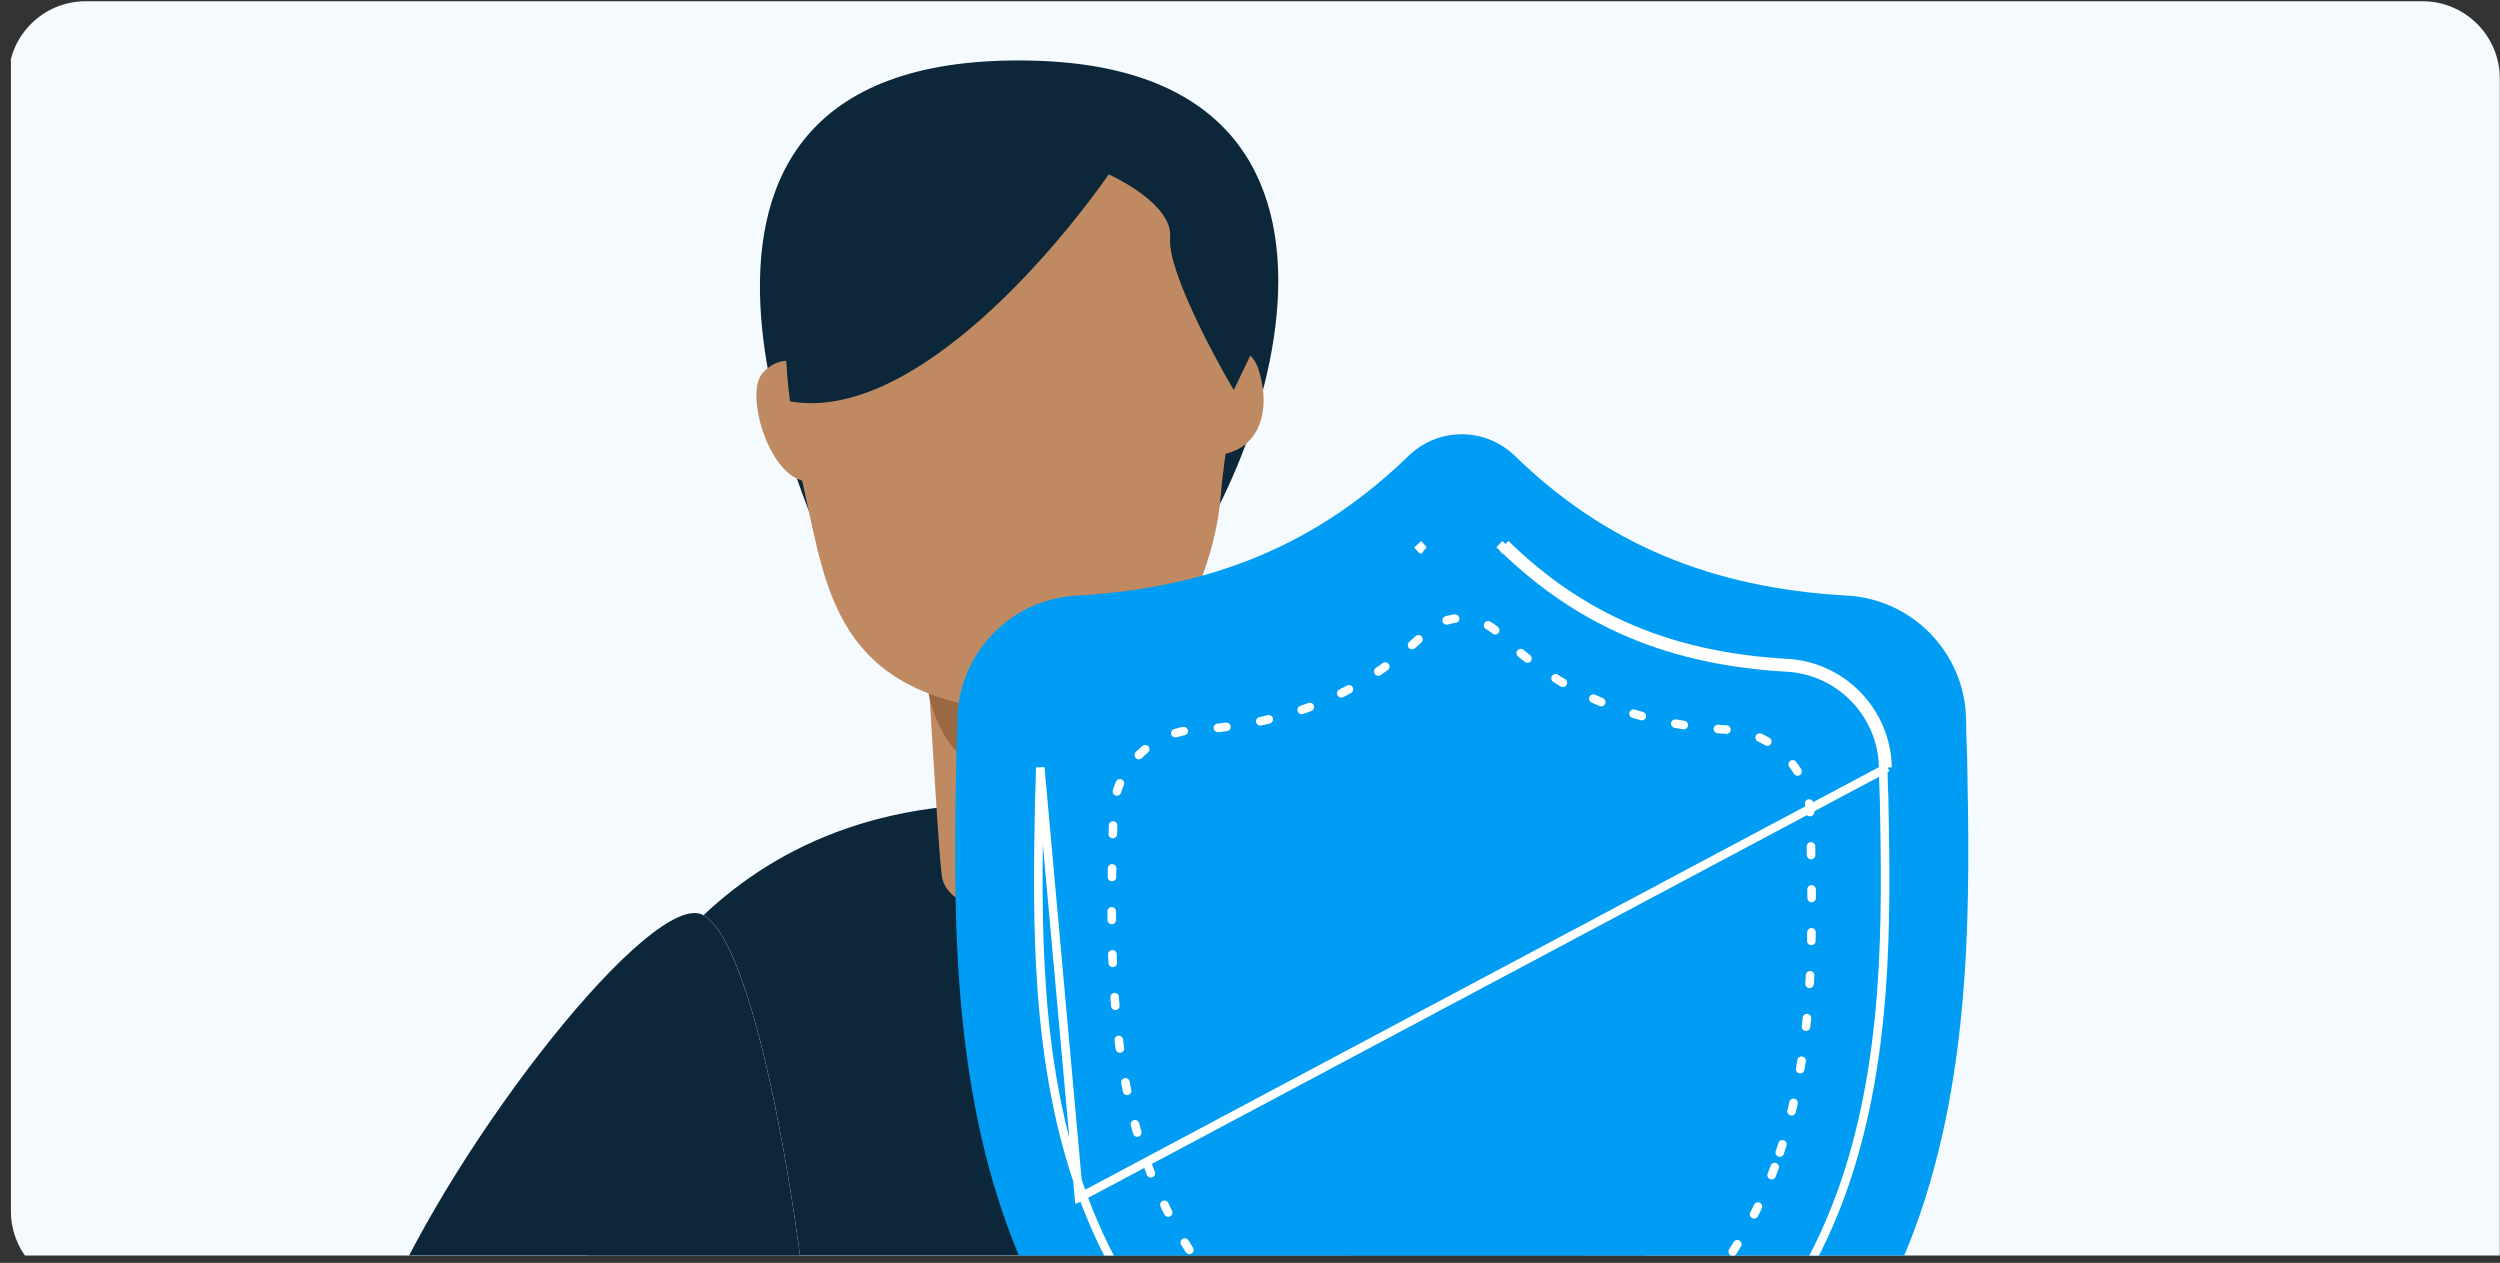 <svg width="291" height="147" viewBox="0 0 291 147" fill="none" xmlns="http://www.w3.org/2000/svg">
<rect x="0" y="0" width="291" height="147" fill="#333333" stroke="none"/>
<g clip-path="url(#clip0)">
<path d="M295.27 -144.2H10.27C5.3 -144.2 1.27 -140.171 1.27 -135.2V140.975C1.27 145.946 5.3 149.975 10.27 149.975H295.27V-144.2Z" fill="#F4FAFE"/>
<path d="M120.418 7.064C165.971 8.32 146.113 59.447 132.999 71.741C122.775 74.615 96.38 64.653 96.38 64.653C96.38 64.653 67.352 5.6 120.418 7.064Z" fill="#0B2739"/>
<path d="M168.944 112.241C166.208 108.506 162.039 105.429 157.174 102.92C166.465 104.314 177.763 120.588 193.999 150.471C191.569 152.526 189.053 154.477 186.459 156.331C184.448 141.748 180.07 127.448 168.944 112.241Z" fill="white"/>
<path d="M168.944 112.241C166.208 108.506 162.039 105.429 157.174 102.92C166.465 104.314 177.763 120.588 193.999 150.471C191.569 152.526 189.053 154.477 186.459 156.331C184.448 141.748 180.07 127.448 168.944 112.241Z" fill="#0B2739"/>
<path d="M81.881 106.532C90.574 98.356 103.681 91.946 123.95 93.938C133.635 94.889 146.954 97.643 157.178 102.924C148.37 101.649 156.606 139.701 159.252 160.475H180.293C162.158 171.81 140.744 178.384 117.781 178.384C110.434 178.384 103.254 177.678 96.278 176.396L95.661 176.017C95.148 152.418 88.89 110.464 81.881 106.532Z" fill="white"/>
<path d="M123.946 93.934C133.631 94.885 146.95 97.639 157.174 102.92C162.039 105.432 166.208 108.506 168.944 112.241C180.07 127.444 184.448 141.745 186.463 156.331C184.448 157.773 182.397 159.156 180.293 160.471C162.158 171.806 140.744 178.381 117.781 178.381C110.434 178.381 103.254 177.674 96.282 176.392L95.665 176.013C95.152 152.414 88.894 110.461 81.885 106.529C90.573 98.353 103.681 91.946 123.946 93.934Z" fill="#0B2739"/>
<path d="M81.862 106.518C78.603 109.613 75.935 112.939 73.776 116.173C67.105 126.158 67.592 141.184 69.45 159.925L95.661 176.013C95.661 176.106 95.665 176.192 95.665 176.284C76.556 172.665 59.085 164.444 44.431 152.816C53.217 132.272 76.11 103.344 81.862 106.518Z" fill="white"/>
<path d="M81.862 106.518C88.89 110.464 95.148 152.418 95.661 176.013C95.661 176.106 95.665 176.192 95.665 176.284C76.556 172.665 59.085 164.444 44.431 152.816C53.217 132.272 76.11 103.344 81.862 106.518Z" fill="#0B2739"/>
<path d="M135.608 100.389C140.796 114.065 96.772 113.675 105.766 100.389C109.545 94.804 126.187 94.298 132.483 96.706C133.612 97.138 135.181 99.26 135.608 100.389Z" fill="#0B2739"/>
<path d="M131.643 100.389C132.572 88.743 132.304 70.499 129.357 66.229C125.191 60.19 106.234 60.554 107.264 69.05C108.014 75.248 109.048 97.272 109.62 101.917C110.43 108.443 130.974 108.788 131.643 100.389Z" fill="#BF8A62"/>
<path d="M107.293 69.313L108.043 80.391C108.043 80.391 109.311 90.773 119.693 91.328C126.753 91.705 131.261 85.325 132.294 78.331C132.799 74.913 131.037 69.573 131.037 69.573L107.293 69.313Z" fill="#9A6842"/>
<path d="M146.441 42.864C145.456 39.902 141.919 39.831 138.715 42.147C136.08 44.05 137.251 53.381 141.729 52.969C146.434 52.53 148.14 47.974 146.441 42.864Z" fill="#BF8A62"/>
<path d="M138.512 22.991C132.644 17.087 109.758 14.614 98.869 26.997C89.913 37.185 91.213 46.398 93.688 57.4C96.341 69.206 97.492 82.108 120.546 82.963C133.496 83.443 141.16 68.973 142.093 57.725C143.163 44.831 148.026 32.563 138.512 22.991Z" fill="#BF8A62"/>
<path d="M96.858 46.744C95.163 42.277 91.387 40.512 88.763 43.425C86.589 45.841 89.641 56.02 94.137 56.038C97.047 56.053 98.768 51.779 96.858 46.744Z" fill="#BF8A62"/>
<path d="M91.961 46.716C106.355 49.257 123.925 28.343 130.91 17.569C108.049 13.982 95.841 24.171 92.596 29.714C91.89 31.706 90.775 37.897 91.961 46.716Z" fill="#0B2739"/>
<path d="M136.202 27.658C136.541 24.071 130.557 20.808 127.523 19.624L134.509 17.756L138.531 20.372L144.458 27.471L146.998 38.308L143.611 45.408C141 40.986 135.864 31.246 136.202 27.658Z" fill="#0B2739"/>
<path d="M222.881 143.032C219.159 153.121 213.529 161.893 206.147 169.102C197.744 177.307 186.74 183.828 173.442 188.479C173.005 188.631 172.55 188.756 172.093 188.847C171.488 188.967 170.873 189.031 170.264 189.04H170.144C169.494 189.04 168.841 188.974 168.194 188.847C167.736 188.756 167.287 188.631 166.853 188.482C153.539 183.838 142.522 177.321 134.11 169.116C126.724 161.906 121.096 153.14 117.379 143.051C110.62 124.709 111.004 104.502 111.314 88.265L111.319 88.015C111.381 86.674 111.422 85.266 111.444 83.711C111.557 76.075 117.628 69.757 125.265 69.332C141.188 68.443 153.506 63.25 164.031 52.991L164.123 52.907C165.87 51.304 168.072 50.518 170.264 50.55C172.377 50.578 174.482 51.363 176.167 52.907L176.257 52.991C186.783 63.25 199.101 68.443 215.024 69.332C222.661 69.757 228.733 76.075 228.846 83.711C228.868 85.277 228.908 86.683 228.97 88.015L228.973 88.121C229.282 104.389 229.664 124.636 222.881 143.032Z" fill="#019DF4"/>
<path d="M206.577 135.849C204.006 142.818 200.117 148.878 195.016 153.859C189.211 159.528 181.609 164.032 172.422 167.245C172.12 167.351 171.806 167.437 171.49 167.5C171.072 167.583 170.647 167.627 170.226 167.633H170.144C169.695 167.633 169.244 167.588 168.796 167.5C168.48 167.437 168.17 167.351 167.87 167.248C158.672 164.04 151.06 159.537 145.249 153.868C140.147 148.888 136.258 142.831 133.69 135.862C129.021 123.19 129.287 109.23 129.5 98.012L129.504 97.84C129.547 96.913 129.575 95.94 129.59 94.866C129.668 89.59 133.863 85.226 139.139 84.932C150.139 84.318 158.649 80.73 165.92 73.643L165.984 73.585C167.191 72.477 168.712 71.934 170.226 71.957C171.686 71.976 173.14 72.518 174.304 73.585L174.367 73.643C181.639 80.73 190.149 84.318 201.149 84.932C206.426 85.226 210.62 89.59 210.698 94.866C210.713 95.948 210.741 96.919 210.784 97.84L210.786 97.913C210.999 109.152 211.264 123.139 206.577 135.849Z" stroke="white" stroke-width="0.998" stroke-linecap="round" stroke-linejoin="round" stroke-dasharray="1 4"/>
<path d="M125.596 139.429L126.065 139.257C129.178 147.707 133.89 155.044 140.07 161.077C147.11 167.944 156.344 173.411 167.529 177.313C167.875 177.431 168.232 177.53 168.593 177.603C169.11 177.704 169.629 177.756 170.144 177.756H170.241C170.724 177.749 171.212 177.698 171.692 177.603C172.055 177.53 172.417 177.431 172.764 177.31C183.935 173.403 193.158 167.933 200.191 161.065C206.368 155.033 211.081 147.691 214.199 139.24C219.888 123.812 219.573 106.815 219.312 93.066C219.312 93.065 219.312 93.064 219.312 93.063L219.31 92.988C219.31 92.987 219.31 92.985 219.31 92.984C219.257 91.854 219.223 90.662 219.204 89.337M125.596 139.429L219.703 89.33M125.596 139.429L126.065 139.257C120.396 123.873 120.713 106.909 120.975 93.185C120.975 93.185 120.975 93.185 120.975 93.185L120.979 92.981C121.032 91.845 121.066 90.653 121.085 89.338L125.596 139.429ZM219.204 89.337L219.703 89.33M219.204 89.337C219.204 89.338 219.204 89.338 219.204 89.338L219.703 89.33M219.204 89.337C219.112 83.153 214.193 78.034 208.006 77.689C194.456 76.933 183.94 72.506 174.959 63.756M219.703 89.33C219.608 82.884 214.482 77.55 208.034 77.191C194.591 76.44 184.192 72.056 175.304 63.395L175.229 63.324M174.959 63.756L174.962 63.759L175.304 63.395L174.956 63.753C174.957 63.754 174.958 63.755 174.959 63.756ZM174.959 63.756L174.891 63.692L175.229 63.324M175.229 63.324L174.887 63.687L174.889 63.69L175.229 63.324ZM165.398 63.691L165.06 63.324L165.397 63.692C165.398 63.691 165.398 63.691 165.398 63.691C165.398 63.691 165.398 63.691 165.398 63.691ZM165.326 63.758C165.327 63.756 165.329 63.754 165.331 63.752L164.983 63.395L165.32 63.763L165.326 63.758Z" stroke="white" stroke-width="0.998"/>
</g>
<defs>
<clipPath id="clip0">
<path d="M0.976 9.146C0.976 4.175 5.005 0.146 9.976 0.146H281.976C286.946 0.146 290.976 4.175 290.976 9.146V146.146H0.976V9.146Z" fill="white"/>
</clipPath>
</defs>
</svg>
